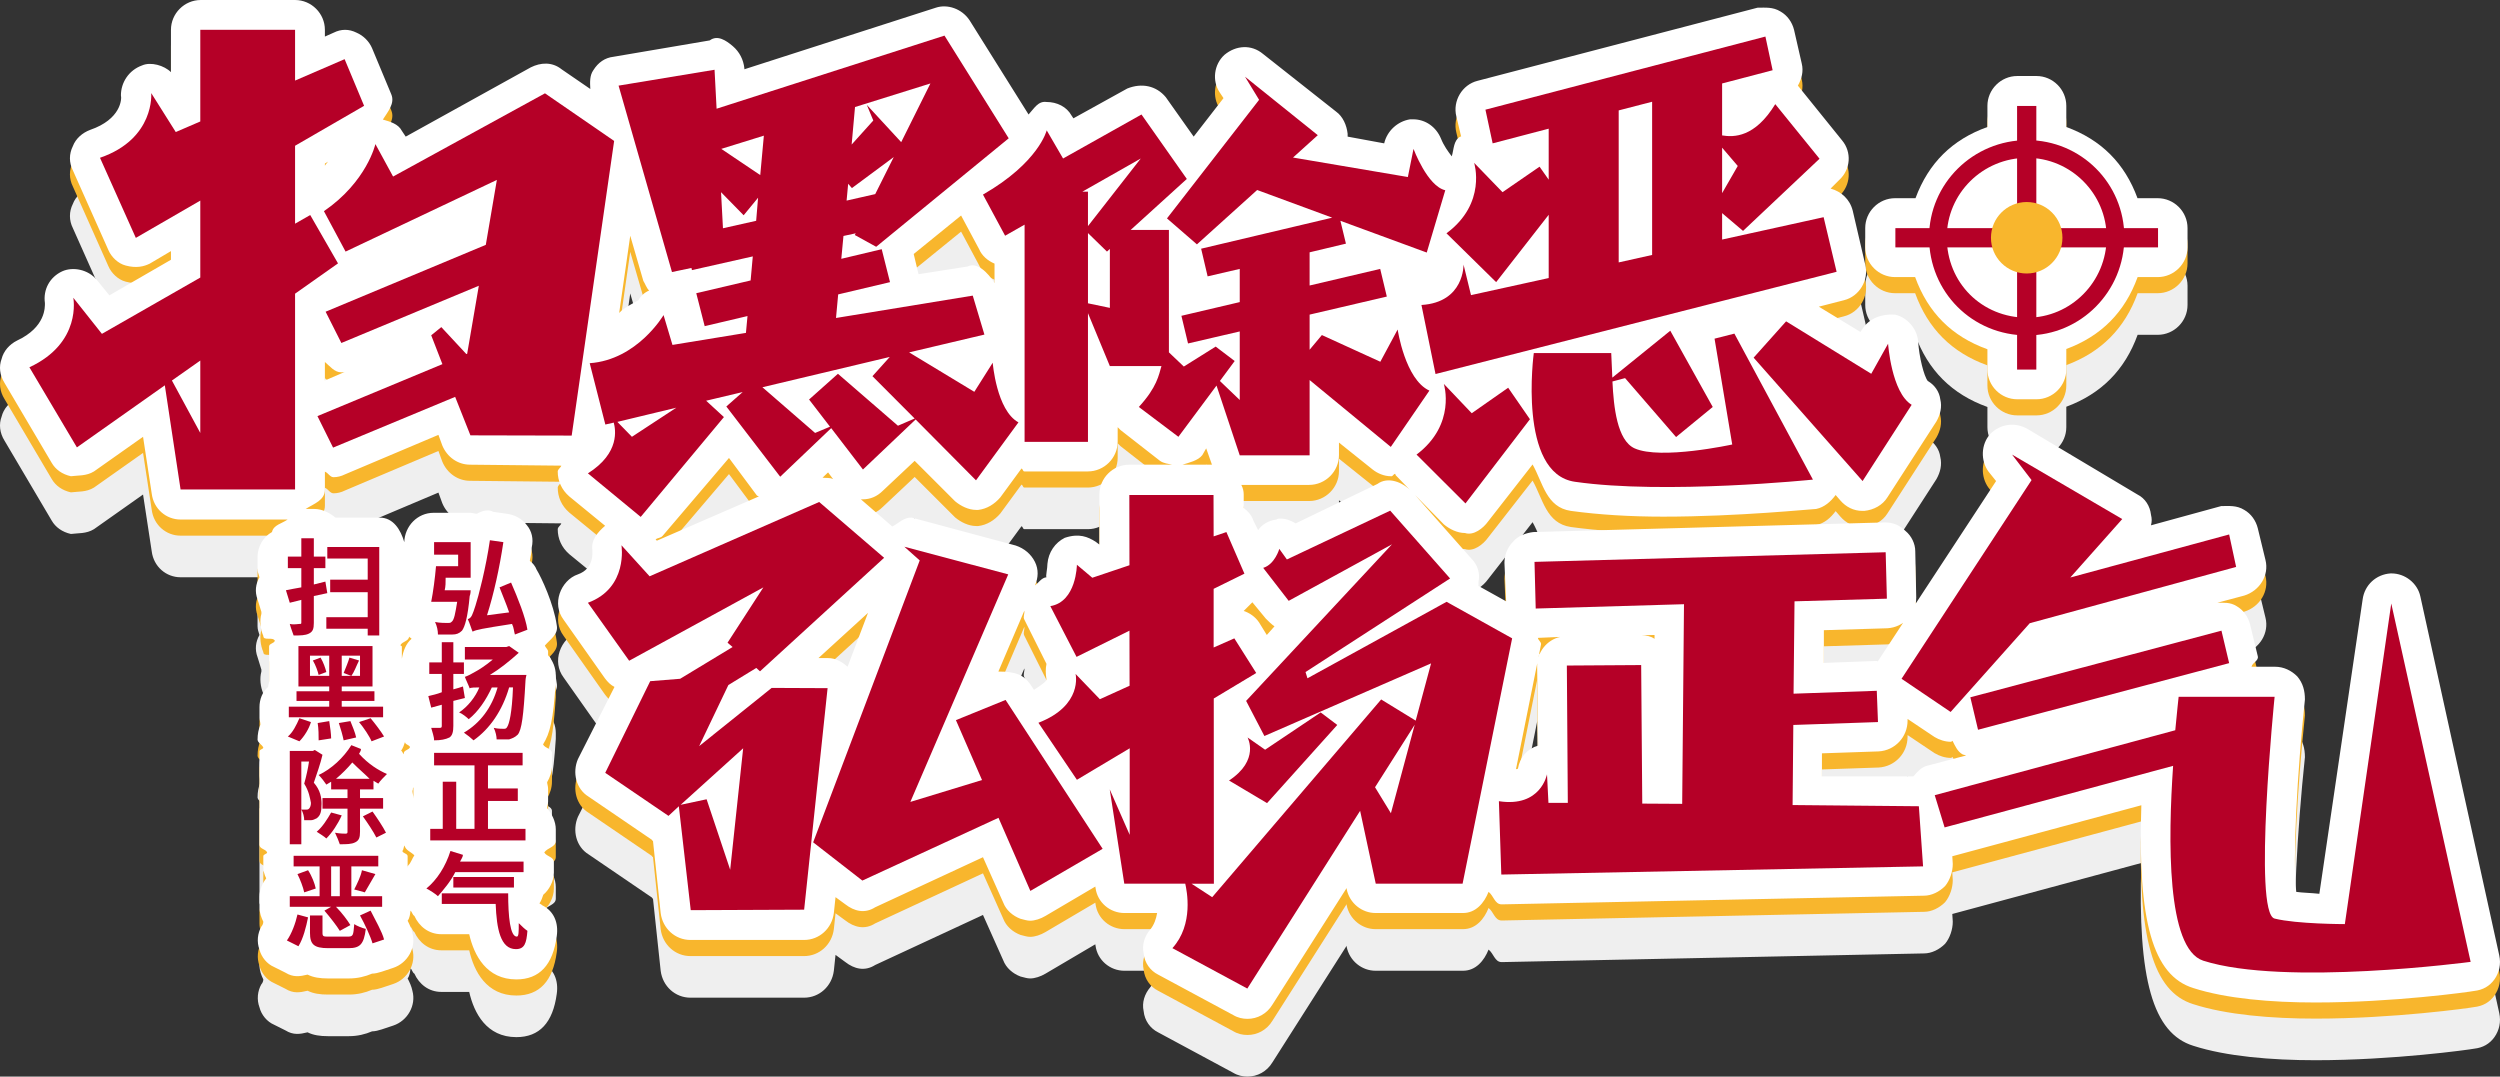 <?xml version="1.0" encoding="iso-8859-1"?>
<!-- Generator: Adobe Illustrator 27.0.0, SVG Export Plug-In . SVG Version: 6.00 Build 0)  -->
<svg version="1.1" id="&#x56FE;&#x5C42;_1" xmlns="http://www.w3.org/2000/svg" xmlns:xlink="http://www.w3.org/1999/xlink" x="0px"
	 y="0px" viewBox="0 0 980.265 422.142" style="enable-background:new 0 0 980.265 422.142;" xml:space="preserve">
<rect x="0" y="0" width="980.265" height="422.142" fill="#333333" stroke="none"/>
<g>
	<g>
		<path style="fill:#EFEFEF;" d="M949.042,256.53c-1.132-5.281-6.036-9.054-11.318-9.054h-0.377
			c-5.659,0.377-10.186,4.527-10.94,10.186L909.43,373.1c-3.395-0.377-6.413-0.377-9.054-0.755
			c-1.509-12.826,0.377-46.779,3.395-75.45c0-3.395-0.755-6.413-3.018-9.054c-2.263-2.263-5.281-3.772-8.677-3.772h-9.243
			c0.377-1.698,2.924-2.358,2.452-4.15l-3.018-12.449c-0.754-3.018-2.641-5.659-5.281-7.168c-2.546-1.603-5.093-1.32-7.592-1.32
			l10.61-2.829c6.036-1.886,9.809-7.922,8.299-13.958l-3.018-12.449c-0.754-3.018-2.641-5.659-5.281-7.168
			c-3.018-1.886-6.036-1.509-9.054-1.509l-27.539,7.545c0.377-1.509,0.377-2.641,0-4.15c-0.377-3.395-2.263-6.413-5.281-7.922
			l-43.006-25.653c-5.281-3.018-10.94-1.886-14.713,1.886c-3.773,4.15-3.773,10.563-0.755,14.713l3.018,3.772l-46.402,70.734
			c-0.141,0-0.236-0.189-0.377-0.189h-0.377l-20.371,0.754v-12.826l24.898-0.754c6.413-0.377,11.318-5.659,11.318-12.072
			l-0.377-18.108c0-3.018-1.509-6.036-3.773-7.922c-2.263-2.264-4.904-3.395-7.922-3.395h-0.377l-137.696,3.772
			c-3.018,0.377-6.036,1.509-7.922,3.772c-2.263,2.264-3.395,5.281-3.395,8.299l0.66,15.09l-10.846-6.036c0-0.377,0-1.132,0-1.509
			c0.755-3.395-0.377-6.79-2.641-9.054l-22.211-25.087l11.27,11.506c2.263,1.886,5.281,3.395,8.299,3.395
			c3.395,1.132,7.168-1.886,9.054-4.527l17.448-22.352c4.055,7.168,5.329,16.788,14.996,18.202
			c10.94,1.509,23.389,2.263,36.216,2.263c29.425,0,58.474-3.018,59.983-3.018c3.207-0.66,5.659-2.829,7.639-5.47l1.792,2.075
			c2.263,2.641,5.281,4.15,8.677,4.15c0.377,0,0.755,0,0.755,0c3.772-0.377,7.168-2.264,9.054-5.281l19.24-29.803
			c1.509-2.641,2.263-5.659,1.509-8.677c-0.377-3.018-2.263-5.659-4.904-7.168c-1.509-1.886-3.395-9.431-3.772-15.467
			c-0.377-4.904-4.15-9.431-9.054-10.563c-5.281-0.377-10.186,1.509-12.826,5.659l-0.755,1.132l-16.316-9.903l9.903-2.546
			c6.036-1.509,9.808-7.922,8.299-13.958l-4.904-21.126c-1.132-4.527-4.527-7.545-8.677-8.677l3.395-3.395
			c4.527-4.15,4.904-10.94,1.132-15.467L704.961,56.21c1.509-2.641,2.263-5.659,1.509-8.677l-3.018-13.204
			c-0.754-3.018-2.641-5.659-5.281-7.168c-3.018-1.886-6.036-1.509-9.054-1.509l-109.78,28.671
			c-6.036,1.509-9.808,7.922-8.299,13.958l1.886,7.922c0,0,0,0-0.377,0c-2.641,1.509-2.452,4.904-3.301,7.734
			c-1.462-1.886-3.112-4.15-4.244-6.979c-1.886-4.527-6.036-7.545-10.94-7.545c-0.377,0-0.755,0-1.132,0
			c-4.904,0.754-9.054,4.527-10.186,9.431l-14.335-2.641c0-0.377,0-0.755,0-1.132c-0.377-3.395-1.886-6.79-4.527-8.677
			L495.21,43.761c-4.527-3.772-10.563-3.395-15.09,0.377c-4.15,3.772-4.904,10.186-1.886,14.713l1.509,2.263l-11.695,15.09
			l-10.94-15.467c-3.772-4.527-9.431-5.659-15.09-3.395l-21.126,11.695l-0.754-1.132c-1.886-3.395-5.659-5.281-9.808-5.281
			c-3.301-0.472-4.904,2.641-7.026,4.904l-23.154-36.97c-3.018-4.527-8.677-6.413-13.204-4.904l-75.073,24.144V49.42
			c-0.377-3.395-1.886-6.413-4.527-8.677s-6.036-4.527-9.054-2.263l-37.725,6.413c-3.395,0.377-6.036,2.263-7.922,5.281
			c-1.462,2.075-1.32,4.716-1.179,7.356l-11.27-7.734c-3.772-3.018-8.299-2.641-12.072-0.754l-49.042,27.162l-1.509-2.263
			c-1.415-2.735-4.527-3.584-7.451-4.433c1.981-3.112,4.81-6.319,3.301-9.903l-7.545-18.108c-1.132-2.641-3.395-4.904-6.036-6.036
			c-3.018-1.509-6.036-1.509-9.054,0l-3.395,1.509V34.33c0-6.413-5.281-11.695-11.695-11.695h-36.97
			c-6.413,0-11.695,5.281-11.695,11.695v16.599c-2.641-2.641-7.922-4.15-11.317-2.641c-5.281,1.886-8.299,6.79-8.299,11.695
			c0.377,1.509,0,9.431-12.072,13.581c-3.018,1.132-5.659,3.395-6.79,6.413c-1.509,3.018-1.509,6.413,0,9.431l13.958,31.312
			c1.132,2.641,3.772,5.281,6.79,6.036c4.15,1.132,7.168,0.377,9.431-0.755l8.299-4.904v3.395L42.888,138.45l-4.904-6.036
			c-3.395-4.15-9.431-5.281-13.581-3.395c-4.904,2.263-7.545,7.168-6.79,12.449c0,1.509,0.377,9.431-10.94,14.713
			c-3.018,1.509-5.281,4.15-6.036,7.168c-1.132,3.018-0.754,6.413,1.132,9.431l18.485,31.312c1.509,2.641,4.15,4.527,7.545,5.281
			c2.641-0.377,6.036,0,9.054-1.886l19.24-13.581l3.395,22.258c0.755,6.036,5.659,10.186,11.317,10.186h41.969
			c-2.263,1.603-5.517,2.075-6.13,4.904c-3.395,1.886-5.659,5.659-5.659,9.808v4.527c0,1.132,0.377,2.263,0.754,3.395
			c-1.509,2.641-1.886,5.659-0.754,8.677l1.509,4.904c0,0.377,0,0.377,0,0.754c-0.755,2.641-0.377,6.036,0.755,8.677
			c0,2.075,3.678,0.189,4.527,1.886c-0.377,1.132-2.263,1.037-2.263,2.263v13.581c0,0.754-0.377,1.509-0.377,2.263
			c-2.263,1.886-3.395,4.904-3.395,7.922v4.15c0,0.754,0.377,1.886,0.377,2.641c-0.754,1.886-1.132,3.772-1.132,6.036
			c0.236,1.32,1.698,1.792,2.263,3.018c-0.141,0.754-1.509,0.66-1.509,1.509v36.593c0,1.698,2.358,1.603,3.018,3.018
			c-0.189,0.755-1.509,0.66-1.509,1.509v4.15c0,1.509,0.377,3.018,1.132,4.527c-1.509,1.886-2.641,4.527-2.641,7.168v4.15
			c0,2.263,0.755,4.15,1.509,5.659c0,0.755-0.377,1.509-0.755,1.886c-1.509,2.641-1.886,6.036-0.755,9.054
			c0.755,3.018,3.018,5.659,5.659,6.79l4.527,2.263c3.018,1.886,5.659,1.509,8.677,0.754c2.263,1.132,4.904,1.509,7.922,1.509h8.299
			c3.395,0,6.413-0.754,9.054-1.886c1.132,0,2.641-0.377,3.772-0.755l4.527-1.509c5.659-1.886,9.054-7.922,7.545-13.581
			c-0.377-1.886-1.132-3.395-1.886-4.904c0.849-1.132,0.943-2.546,1.132-3.961c0.66,0.566,0.707,1.603,1.509,2.075
			c1.886,4.15,5.659,7.168,10.563,7.168h10.94c1.886,8.299,6.79,17.731,18.485,17.731c9.054,0,14.335-5.659,15.844-16.976
			c0.755-5.281-1.132-9.809-5.659-12.072c0,0-0.377-0.377-1.132-0.754c0.755-1.132,1.132-2.263,1.509-3.395
			c2.264-1.886,4.15-5.281,4.15-8.677v-4.15c0-2.075-2.829-2.075-3.772-3.772c1.32-1.886,4.527-2.075,4.527-4.527v-4.527
			c0-3.018-1.509-6.036-3.395-8.299c0-0.755,0.377-1.509,0.377-2.641v-4.904c0-1.132-0.377-1.886-0.377-2.641
			c1.132-1.886,1.886-4.15,1.886-6.413v-4.904c0-1.886-2.641-1.886-3.49-3.49c2.735-4.433,4.008-9.243,4.999-24.804v-2.263
			c0-3.018-1.132-5.659-3.018-7.922c0-0.377,0-0.755,0-1.509c-0.094-0.849-0.99-1.415-1.273-2.263
			c2.122-2.452,5.376-4.433,4.668-7.922c-1.132-8.299-6.036-18.862-7.922-21.88c-0.377-1.132-1.509-2.641-2.641-3.395
			c0.377-1.886,0.755-3.773,0.755-5.281c0.755-3.395,0-6.413-1.886-8.677c-1.886-2.641-4.904-4.15-7.922-4.527l-5.281-0.755
			c-1.886-1.132-4.527-0.377-6.413,0.755c-0.755,0-1.886-0.377-2.641-0.377h-14.335c-6.319,0-11.317,5.187-11.506,11.506
			c-1.415-4.904-4.338-9.62-9.62-9.62h-17.353c-2.264-1.886-5.281-3.395-8.299-3.395h-3.395c3.301-2.075,7.545-3.395,7.545-7.545
			v-7.073c1.32,0.472,1.981,2.169,3.395,2.169c1.509,0,3.018-0.377,4.527-1.132l36.593-15.467l1.509,4.15
			c1.886,4.527,6.036,7.545,10.94,7.545l35.744,0.377c-0.283,0.849-1.32,1.32-1.415,2.264c0,3.772,1.509,7.168,4.527,9.808
			l14.053,11.506c-2.924,2.546-5.564,5.47-4.999,9.62c0,0.755,0.755,7.168-5.659,9.431c-3.395,1.132-6.036,4.15-7.168,7.545
			c-1.132,3.395-0.755,7.168,1.509,10.186l16.222,23.012c1.132,1.509,2.263,2.641,3.772,3.395l-14.335,28.294
			c-2.263,5.281-0.755,11.695,4.15,14.713l24.898,16.976c0,0.377,0.377,0.377,0.377,0.377l3.018,28.294
			c0.755,6.036,5.659,10.563,11.695,10.563h44.515c6.036,0,10.94-4.527,11.695-10.563l0.66-6.225l3.867,2.829
			c3.395,2.641,7.545,3.773,11.695,1.132l42.252-19.617l7.922,17.731c1.132,3.018,3.772,5.281,6.79,6.413
			c1.509,0.377,2.641,0.755,3.772,0.755c1.886,0,4.15-0.755,6.036-1.886l19.523-11.506l0.094,0.566
			c0.754,5.659,5.659,9.809,11.317,9.809h12.826c-0.377,2.263-1.132,4.527-2.641,6.413c-2.263,2.641-3.395,6.036-2.641,9.431
			c0.377,3.772,2.641,6.79,5.659,8.299l29.425,15.844c1.886,1.132,3.772,1.509,5.659,1.509c3.772,0,7.545-1.886,9.808-5.659
			l29.048-45.647v0.377c1.132,5.659,6.036,9.431,11.318,9.431h34.33c4.999,0,8.299-3.961,9.997-8.299
			c1.981,1.509,2.452,4.904,5.093,4.904c0,0,0,0,0.377,0l165.235-3.395c3.018,0,6.036-1.509,8.299-3.772
			c1.886-2.263,3.018-5.659,3.018-8.677l-0.189-3.018l74.13-19.994c-1.509,45.647,4.527,66.773,20.371,71.677
			c12.826,4.15,30.557,5.659,47.911,5.659c30.557,0,60.36-4.15,62.246-4.527c3.395-0.377,6.036-1.886,7.922-4.527
			c1.886-2.641,2.641-6.036,1.886-9.431L949.042,256.53z M758.531,311.608c1.886,1.132,4.15,1.886,6.413,1.886
			c0.236,0,0.472-0.283,0.66-0.377c1.037,2.075,1.933,4.15,3.867,5.281c0.472,0.283,0.943,0.189,1.415,0.472l-15.373,4.055
			c-2.216,0.566-3.772,2.452-5.281,4.15h-35.839v-9.054l22.258-0.754c6.413-0.377,11.317-5.659,11.317-12.072v-0.66L758.531,311.608
			z M648.751,273.129c-1.415-1.037-3.112-1.32-4.904-1.415l4.904-0.094V273.129z M611.781,272.374
			c-5.281,1.132-9.054,6.036-9.054,11.318l0.377,31.312c-4.15,1.132-7.168,4.527-7.922,9.054c0,0-0.66,0.189-0.755,0.189
			l9.809-48.854c0.236-1.037-1.132-1.698-1.226-2.641L611.781,272.374z M401.653,207.487h24.898c6.413,0,11.695-5.281,11.695-11.695
			v-5.659c0.377,0.377,0.754,0.755,1.132,1.132l15.467,12.072c1.509,1.037,3.159,1.132,4.81,1.509h-16.882
			c-6.413,0-11.695,5.281-11.695,11.695v19.617l-1.509-1.132c-3.018-1.886-6.413-3.395-12.072-1.509
			c-3.772,1.886-6.413,5.659-6.79,10.186c0,1.886-0.754,4.904-0.377,5.281c-1.981,0.189-2.971,2.075-4.527,3.207
			c1.368-3.018,1.462-6.319,0-9.243c-1.509-3.018-4.15-5.281-7.545-6.413l-40.743-10.94c-3.065-0.189-5.093,2.169-7.639,3.49
			l-12.308-10.657c0.047,0,0.33,0,0.707,0c3.018,0,5.659-1.132,7.922-3.395l12.449-11.695l15.844,15.844
			c2.263,1.886,5.281,3.395,8.299,3.395c0.377,0,0.754,0,0.754,0c3.395-0.377,6.413-2.263,8.677-4.904l8.299-11.317
			C401.087,206.45,401.04,207.487,401.653,207.487z M324.694,207.864l1.981,2.641c-1.32-0.66-2.735-0.377-4.15-0.566
			L324.694,207.864z M383.922,120.343c1.132,2.641,3.395,4.527,6.036,5.659v7.639c-2.594-4.15-6.838-8.394-10.563-6.508
			l-19.24,3.018l-1.886-7.922l18.58-15.09L383.922,120.343z M285.837,202.206l10.94,14.713c0.189,0.189,0.566,0.189,0.754,0.377
			l-39.988,17.353l-0.472-0.566c0.849-0.566,1.981-0.472,2.735-1.32L285.837,202.206z M324.694,280.674h-3.773l19.428-17.731
			l-8.017,21.126C330.211,282.183,327.712,280.674,324.694,280.674z M401.653,262.094c0.189,1.226-0.613,2.358,0,3.49l8.677,17.353
			c-0.377,1.886-0.377,3.772,0,6.036c0,1.037-2.641,2.641-4.904,4.15l-1.509-2.263c-2.641-3.772-6.036-4.904-12.449-4.904
			L401.653,262.094z M496.342,265.206c1.132,1.132,2.264,2.263,3.395,3.018l-3.018,3.395l-3.018-4.904
			c-1.509-2.264-3.772-3.772-6.036-4.527l3.395-3.395L496.342,265.206z M463.616,204.846c2.452-0.755,6.225-1.603,7.828-3.773
			l1.509-2.641l2.264,6.413H463.616z M252.262,132.792c0.755,1.132,1.132,2.641,2.263,3.772c-1.886,0.755-3.395,2.263-4.15,3.772
			c-0.141,0.189-5.564,2.735-7.592,4.999l4.338-30.274L252.262,132.792z M127.392,87.616v-0.849l1.226-0.754
			C128.241,86.579,127.77,86.956,127.392,87.616z M127.392,164.575c2.028,1.698,3.772,4.055,6.413,4.055
			c0.755,0,1.132,0,1.886-0.377l-8.299,3.584V164.575z M540.103,212.391l-32.066,15.467c-1.886-1.132-3.772-1.886-6.036-1.886
			c-0.377,0-1.132,0-1.509,0.377c-3.018,0.377-5.659,1.886-7.168,4.15l-1.886-3.772c-0.754-2.264-2.263-3.772-3.772-4.904v-5.281
			c0-5.281-4.81-8.299-9.714-9.714c2.169,2.924,4.527,5.942,8.205,5.942h27.162c6.413,0,11.695-5.281,11.695-11.695v-4.904
			l13.204,10.563c1.886,1.509,4.527,2.641,7.168,2.641c0.802,0.189,0.943-0.943,1.698-0.943c0.094,0.189,0.047,0.377,0.189,0.566
			l6.225,6.413C550.1,211.637,544.206,209.373,540.103,212.391z M162.099,331.602v4.15c0-1.132-0.377-2.263-0.377-3.018
			c0.283-0.377,0.094-0.943,0.283-1.415C162.052,331.414,162.005,331.508,162.099,331.602z M158.798,313.589
			c0.047,1.037,1.603,1.037,1.981,1.981c-0.424,1.226-2.452,1.132-2.452,2.452v0.377c-0.472-0.472-0.519-1.132-1.037-1.415
			C158.044,315.852,158.421,314.815,158.798,313.589z M160.213,361.782c-0.377,0.283-0.141,0.943-0.472,1.226
			c0-0.189,0.094-0.283,0.094-0.472v-4.15c0-1.132-1.792-1.037-2.075-2.075c0.566-0.566,0.424-1.509,0.849-2.169
			c0.472,1.981,2.499,2.452,3.867,3.867C161.675,359.141,160.967,361.216,160.213,361.782z M157.572,280.956v-4.81
			c0-0.283-0.566-0.283-0.566-0.566c0.849-1.509,3.348-1.509,3.395-3.395c0.047,0.472,0.849,0.472,0.943,0.943
			C159.176,275.015,158.044,277.938,157.572,280.956z"/>
		<path style="fill:#EFEFEF;" d="M750.938,131.283c5.046,13.958,14.43,23.295,28.341,28.294v7.922
			c0,6.413,5.281,11.695,11.695,11.695h7.545c6.413,0,11.695-5.281,11.695-11.695v-8.017c13.722-5.093,22.965-14.43,27.964-28.199
			h7.875c6.413,0,11.695-5.281,11.695-11.695v-7.545c0-6.413-5.281-11.695-11.695-11.695h-7.922
			c-4.999-13.675-14.241-22.918-27.916-27.916v-8.299c0-6.413-5.281-11.695-11.695-11.695h-7.545
			c-6.413,0-11.695,5.281-11.695,11.695v8.299c-13.77,4.904-23.107,14.147-28.199,27.916h-8.017
			c-6.413,0-11.695,5.281-11.695,11.695v7.545c0,6.413,5.281,11.695,11.695,11.695H750.938z"/>
	</g>
	<g>
		<path style="fill:#F8B62D;" d="M949.042,240.214c-1.132-5.281-6.036-9.054-11.318-9.054h-0.377
			c-5.659,0.377-10.186,4.527-10.94,10.186L909.43,356.784c-3.395-0.377-6.413-0.377-9.054-0.755
			c-1.509-12.826,0.377-46.779,3.395-75.45c0-3.395-0.755-6.413-3.018-9.054c-2.263-2.263-5.281-3.772-8.677-3.772h-9.243
			c0.377-1.698,2.924-2.358,2.452-4.15l-3.018-12.449c-0.754-3.018-2.641-5.659-5.281-7.168c-2.546-1.603-5.093-1.32-7.592-1.32
			l10.61-2.829c6.036-1.886,9.809-7.922,8.299-13.958l-3.018-12.449c-0.754-3.018-2.641-5.659-5.281-7.168
			c-3.018-1.886-6.036-1.509-9.054-1.509l-27.539,7.545c0.377-1.509,0.377-2.641,0-4.15c-0.377-3.395-2.263-6.413-5.281-7.922
			l-43.006-25.653c-5.281-3.018-10.94-1.886-14.713,1.886c-3.773,4.15-3.773,10.563-0.755,14.713l3.018,3.772l-46.402,70.734
			c-0.141,0-0.236-0.189-0.377-0.189h-0.377l-20.371,0.755v-12.826l24.898-0.755c6.413-0.377,11.318-5.659,11.318-12.072
			l-0.377-18.108c0-3.018-1.509-6.036-3.773-7.922c-2.263-2.264-4.904-3.395-7.922-3.395h-0.377l-137.696,3.772
			c-3.018,0.377-6.036,1.509-7.922,3.772c-2.263,2.264-3.395,5.281-3.395,8.299l0.66,15.09l-10.846-6.036c0-0.377,0-1.132,0-1.509
			c0.755-3.395-0.377-6.79-2.641-9.054l-22.211-25.087l11.27,11.506c2.263,1.886,5.281,3.395,8.299,3.395
			c3.395,1.132,7.168-1.886,9.054-4.527l17.448-22.352c4.055,7.168,5.329,16.788,14.996,18.202
			c10.94,1.509,23.389,2.263,36.216,2.263c29.425,0,58.474-3.018,59.983-3.018c3.207-0.66,5.659-2.829,7.639-5.47l1.792,2.075
			c2.263,2.641,5.281,4.15,8.677,4.15c0.377,0,0.755,0,0.755,0c3.772-0.377,7.168-2.264,9.054-5.281l19.24-29.803
			c1.509-2.641,2.263-5.659,1.509-8.677c-0.377-3.018-2.263-5.659-4.904-7.168c-1.509-1.886-3.395-9.431-3.772-15.467
			c-0.377-4.904-4.15-9.431-9.054-10.563c-5.281-0.377-10.186,1.509-12.826,5.659l-0.755,1.132l-16.316-9.903l9.903-2.546
			c6.036-1.509,9.808-7.922,8.299-13.958l-4.904-21.126c-1.132-4.527-4.527-7.545-8.677-8.677l3.395-3.395
			c4.527-4.15,4.904-10.94,1.132-15.467l-17.353-21.503c1.509-2.641,2.263-5.659,1.509-8.677l-3.018-13.204
			c-0.754-3.018-2.641-5.659-5.281-7.168c-3.018-1.886-6.036-1.509-9.054-1.509l-109.78,28.671
			c-6.036,1.509-9.808,7.922-8.299,13.958l1.886,7.922c0,0,0,0-0.377,0c-2.641,1.509-2.452,4.904-3.301,7.734
			c-1.462-1.886-3.112-4.15-4.244-6.979c-1.886-4.527-6.036-7.545-10.94-7.545c-0.377,0-0.755,0-1.132,0
			c-4.904,0.754-9.054,4.527-10.186,9.431l-14.335-2.641c0-0.377,0-0.754,0-1.132c-0.377-3.395-1.886-6.79-4.527-8.677
			L495.21,27.445c-4.527-3.772-10.563-3.395-15.09,0.377c-4.15,3.772-4.904,10.186-1.886,14.713l1.509,2.263l-11.695,15.09
			l-10.94-15.467c-3.772-4.527-9.431-5.659-15.09-3.395l-21.126,11.695l-0.754-1.132c-1.886-3.395-5.659-5.281-9.808-5.281
			c-3.301-0.472-4.904,2.641-7.026,4.904l-23.154-36.97c-3.018-4.527-8.677-6.413-13.204-4.904l-75.073,24.144v-0.377
			c-0.377-3.395-1.886-6.413-4.527-8.677s-6.036-4.527-9.054-2.263l-37.725,6.413c-3.395,0.377-6.036,2.263-7.922,5.281
			c-1.462,2.075-1.32,4.716-1.179,7.356l-11.27-7.734c-3.772-3.018-8.299-2.641-12.072-0.754l-49.042,27.162l-1.509-2.263
			c-1.415-2.735-4.527-3.584-7.451-4.433c1.981-3.112,4.81-6.319,3.301-9.903l-7.545-18.108c-1.132-2.641-3.395-4.904-6.036-6.036
			c-3.018-1.509-6.036-1.509-9.054,0l-3.395,1.509v-2.641c0-6.413-5.281-11.695-11.695-11.695h-36.97
			c-6.413,0-11.695,5.281-11.695,11.695v16.599c-2.641-2.641-7.922-4.15-11.317-2.641c-5.281,1.886-8.299,6.79-8.299,11.695
			c0.377,1.509,0,9.431-12.072,13.581c-3.018,1.132-5.659,3.395-6.79,6.413c-1.509,3.018-1.509,6.413,0,9.431l13.958,31.312
			c1.132,2.641,3.772,5.281,6.79,6.036c4.15,1.132,7.168,0.377,9.431-0.754l8.299-4.904v3.395l-24.144,13.958l-4.904-6.036
			c-3.395-4.15-9.431-5.281-13.581-3.395c-4.904,2.263-7.545,7.168-6.79,12.449c0,1.509,0.377,9.431-10.94,14.713
			c-3.018,1.509-5.281,4.15-6.036,7.168c-1.132,3.018-0.754,6.413,1.132,9.431l18.485,31.312c1.509,2.641,4.15,4.527,7.545,5.281
			c2.641-0.377,6.036,0,9.054-1.886l19.24-13.581l3.395,22.258c0.755,6.036,5.659,10.186,11.317,10.186h41.969
			c-2.263,1.603-5.517,2.075-6.13,4.904c-3.395,1.886-5.659,5.659-5.659,9.808v4.527c0,1.132,0.377,2.264,0.754,3.395
			c-1.509,2.641-1.886,5.659-0.754,8.677l1.509,4.904c0,0.377,0,0.377,0,0.755c-0.755,2.641-0.377,6.036,0.755,8.677
			c0,2.075,3.678,0.189,4.527,1.886c-0.377,1.132-2.263,1.037-2.263,2.263v13.581c0,0.754-0.377,1.509-0.377,2.263
			c-2.263,1.886-3.395,4.904-3.395,7.922v4.15c0,0.754,0.377,1.886,0.377,2.641c-0.754,1.886-1.132,3.772-1.132,6.036
			c0.236,1.32,1.698,1.792,2.263,3.018c-0.141,0.754-1.509,0.66-1.509,1.509v36.593c0,1.698,2.358,1.603,3.018,3.018
			c-0.189,0.755-1.509,0.66-1.509,1.509v4.15c0,1.509,0.377,3.018,1.132,4.527c-1.509,1.886-2.641,4.527-2.641,7.168v4.15
			c0,2.263,0.755,4.15,1.509,5.659c0,0.755-0.377,1.509-0.755,1.886c-1.509,2.641-1.886,6.036-0.755,9.054
			c0.755,3.018,3.018,5.659,5.659,6.79l4.527,2.263c3.018,1.886,5.659,1.509,8.677,0.754c2.263,1.132,4.904,1.509,7.922,1.509h8.299
			c3.395,0,6.413-0.754,9.054-1.886c1.132,0,2.641-0.377,3.772-0.755l4.527-1.509c5.659-1.886,9.054-7.922,7.545-13.581
			c-0.377-1.886-1.132-3.395-1.886-4.904c0.849-1.132,0.943-2.546,1.132-3.961c0.66,0.566,0.707,1.603,1.509,2.075
			c1.886,4.15,5.659,7.168,10.563,7.168h10.94c1.886,8.299,6.79,17.731,18.485,17.731c9.054,0,14.335-5.659,15.844-16.976
			c0.755-5.281-1.132-9.808-5.659-12.072c0,0-0.377-0.377-1.132-0.754c0.755-1.132,1.132-2.263,1.509-3.395
			c2.264-1.886,4.15-5.281,4.15-8.677v-4.15c0-2.075-2.829-2.075-3.772-3.772c1.32-1.886,4.527-2.075,4.527-4.527v-4.527
			c0-3.018-1.509-6.036-3.395-8.299c0-0.755,0.377-1.509,0.377-2.641v-4.904c0-1.132-0.377-1.886-0.377-2.641
			c1.132-1.886,1.886-4.15,1.886-6.413v-4.904c0-1.886-2.641-1.886-3.49-3.49c2.735-4.433,4.008-9.243,4.999-24.804v-2.263
			c0-3.018-1.132-5.659-3.018-7.922c0-0.377,0-0.755,0-1.509c-0.094-0.849-0.99-1.415-1.273-2.263
			c2.122-2.452,5.376-4.433,4.668-7.922c-1.132-8.299-6.036-18.862-7.922-21.88c-0.377-1.132-1.509-2.641-2.641-3.395
			c0.377-1.886,0.755-3.773,0.755-5.281c0.755-3.395,0-6.413-1.886-8.677c-1.886-2.641-4.904-4.15-7.922-4.527l-5.281-0.755
			c-1.886-1.132-4.527-0.377-6.413,0.755c-0.755,0-1.886-0.377-2.641-0.377h-14.335c-6.319,0-11.317,5.187-11.506,11.506
			c-1.415-4.904-4.338-9.62-9.62-9.62h-17.353c-2.264-1.886-5.281-3.395-8.299-3.395h-3.395c3.301-2.075,7.545-3.395,7.545-7.545
			v-7.073c1.32,0.472,1.981,2.169,3.395,2.169c1.509,0,3.018-0.377,4.527-1.132l36.593-15.467l1.509,4.15
			c1.886,4.527,6.036,7.545,10.94,7.545l35.744,0.377c-0.283,0.849-1.32,1.32-1.415,2.264c0,3.772,1.509,7.168,4.527,9.808
			l14.053,11.506c-2.924,2.546-5.564,5.47-4.999,9.62c0,0.755,0.755,7.168-5.659,9.431c-3.395,1.132-6.036,4.15-7.168,7.545
			c-1.132,3.395-0.755,7.168,1.509,10.186l16.222,23.012c1.132,1.509,2.263,2.641,3.772,3.395l-14.335,28.294
			c-2.263,5.281-0.755,11.695,4.15,14.713l24.898,16.976c0,0.377,0.377,0.377,0.377,0.377l3.018,28.294
			c0.755,6.036,5.659,10.563,11.695,10.563h44.515c6.036,0,10.94-4.527,11.695-10.563l0.66-6.225l3.867,2.829
			c3.395,2.641,7.545,3.772,11.695,1.132l42.252-19.617l7.922,17.731c1.132,3.018,3.772,5.281,6.79,6.413
			c1.509,0.377,2.641,0.755,3.772,0.755c1.886,0,4.15-0.755,6.036-1.886l19.523-11.506l0.094,0.566
			c0.754,5.659,5.659,9.809,11.317,9.809h12.826c-0.377,2.263-1.132,4.527-2.641,6.413c-2.263,2.641-3.395,6.036-2.641,9.431
			c0.377,3.772,2.641,6.79,5.659,8.299l29.425,15.844c1.886,1.132,3.772,1.509,5.659,1.509c3.772,0,7.545-1.886,9.808-5.659
			l29.048-45.647v0.377c1.132,5.659,6.036,9.431,11.318,9.431h34.33c4.999,0,8.299-3.961,9.997-8.299
			c1.981,1.509,2.452,4.904,5.093,4.904c0,0,0,0,0.377,0l165.235-3.395c3.018,0,6.036-1.509,8.299-3.772
			c1.886-2.263,3.018-5.659,3.018-8.677l-0.189-3.018l74.13-19.994c-1.509,45.647,4.527,66.773,20.371,71.677
			c12.826,4.15,30.557,5.659,47.911,5.659c30.557,0,60.36-4.15,62.246-4.527c3.395-0.377,6.036-1.886,7.922-4.527
			c1.886-2.641,2.641-6.036,1.886-9.431L949.042,240.214z M758.531,295.292c1.886,1.132,4.15,1.886,6.413,1.886
			c0.236,0,0.472-0.283,0.66-0.377c1.037,2.075,1.933,4.15,3.867,5.281c0.472,0.283,0.943,0.189,1.415,0.472l-15.373,4.055
			c-2.216,0.566-3.772,2.452-5.281,4.15h-35.839v-9.054l22.258-0.754c6.413-0.377,11.317-5.659,11.317-12.072v-0.66L758.531,295.292
			z M648.751,256.812c-1.415-1.037-3.112-1.32-4.904-1.415l4.904-0.094V256.812z M611.781,256.058
			c-5.281,1.132-9.054,6.036-9.054,11.318l0.377,31.312c-4.15,1.132-7.168,4.527-7.922,9.054c0,0-0.66,0.189-0.755,0.189
			l9.809-48.854c0.236-1.037-1.132-1.698-1.226-2.641L611.781,256.058z M401.653,191.171h24.898c6.413,0,11.695-5.281,11.695-11.695
			v-5.659c0.377,0.377,0.754,0.755,1.132,1.132l15.467,12.072c1.509,1.037,3.159,1.132,4.81,1.509h-16.882
			c-6.413,0-11.695,5.281-11.695,11.695v19.617l-1.509-1.132c-3.018-1.886-6.413-3.395-12.072-1.509
			c-3.772,1.886-6.413,5.659-6.79,10.186c0,1.886-0.754,4.904-0.377,5.281c-1.981,0.189-2.971,2.075-4.527,3.207
			c1.368-3.018,1.462-6.319,0-9.243c-1.509-3.018-4.15-5.281-7.545-6.413l-40.743-10.94c-3.065-0.189-5.093,2.169-7.639,3.49
			l-12.308-10.657c0.047,0,0.33,0,0.707,0c3.018,0,5.659-1.132,7.922-3.395l12.449-11.695l15.844,15.844
			c2.263,1.886,5.281,3.395,8.299,3.395c0.377,0,0.754,0,0.754,0c3.395-0.377,6.413-2.263,8.677-4.904l8.299-11.317
			C401.087,190.134,401.04,191.171,401.653,191.171z M324.694,191.548l1.981,2.641c-1.32-0.66-2.735-0.377-4.15-0.566
			L324.694,191.548z M383.922,104.026c1.132,2.641,3.395,4.527,6.036,5.659v7.639c-2.594-4.15-6.838-8.394-10.563-6.508
			l-19.24,3.018l-1.886-7.922l18.58-15.09L383.922,104.026z M285.837,185.89l10.94,14.713c0.189,0.189,0.566,0.189,0.754,0.377
			l-39.988,17.353l-0.472-0.566c0.849-0.566,1.981-0.472,2.735-1.32L285.837,185.89z M324.694,264.357h-3.773l19.428-17.731
			l-8.017,21.126C330.211,265.866,327.712,264.357,324.694,264.357z M401.653,245.778c0.189,1.226-0.613,2.358,0,3.49l8.677,17.353
			c-0.377,1.886-0.377,3.772,0,6.036c0,1.037-2.641,2.641-4.904,4.15l-1.509-2.263c-2.641-3.772-6.036-4.904-12.449-4.904
			L401.653,245.778z M496.342,248.89c1.132,1.132,2.264,2.263,3.395,3.018l-3.018,3.395l-3.018-4.904
			c-1.509-2.263-3.772-3.772-6.036-4.527l3.395-3.395L496.342,248.89z M463.616,188.53c2.452-0.755,6.225-1.603,7.828-3.772
			l1.509-2.641l2.264,6.413H463.616z M252.262,116.476c0.755,1.132,1.132,2.641,2.263,3.772c-1.886,0.755-3.395,2.263-4.15,3.772
			c-0.141,0.189-5.564,2.735-7.592,4.999l4.338-30.274L252.262,116.476z M127.392,71.3v-0.849l1.226-0.755
			C128.241,70.263,127.77,70.64,127.392,71.3z M127.392,148.259c2.028,1.698,3.772,4.055,6.413,4.055c0.755,0,1.132,0,1.886-0.377
			l-8.299,3.584V148.259z M540.103,196.075l-32.066,15.467c-1.886-1.132-3.772-1.886-6.036-1.886c-0.377,0-1.132,0-1.509,0.377
			c-3.018,0.377-5.659,1.886-7.168,4.15l-1.886-3.772c-0.754-2.263-2.263-3.772-3.772-4.904v-5.281c0-5.281-4.81-8.299-9.714-9.714
			c2.169,2.924,4.527,5.942,8.205,5.942h27.162c6.413,0,11.695-5.281,11.695-11.695v-4.904l13.204,10.563
			c1.886,1.509,4.527,2.641,7.168,2.641c0.802,0.189,0.943-0.943,1.698-0.943c0.094,0.189,0.047,0.377,0.189,0.566l6.225,6.413
			C550.1,195.321,544.206,193.057,540.103,196.075z M162.099,315.286v4.15c0-1.132-0.377-2.264-0.377-3.018
			c0.283-0.377,0.094-0.943,0.283-1.415C162.052,315.098,162.005,315.192,162.099,315.286z M158.798,297.272
			c0.047,1.037,1.603,1.037,1.981,1.981c-0.424,1.226-2.452,1.132-2.452,2.452v0.377c-0.472-0.472-0.519-1.132-1.037-1.415
			C158.044,299.536,158.421,298.499,158.798,297.272z M160.213,345.466c-0.377,0.283-0.141,0.943-0.472,1.226
			c0-0.189,0.094-0.283,0.094-0.472v-4.15c0-1.132-1.792-1.037-2.075-2.075c0.566-0.566,0.424-1.509,0.849-2.169
			c0.472,1.981,2.499,2.452,3.867,3.867C161.675,342.825,160.967,344.9,160.213,345.466z M157.572,264.64v-4.81
			c0-0.283-0.566-0.283-0.566-0.566c0.849-1.509,3.348-1.509,3.395-3.395c0.047,0.472,0.849,0.472,0.943,0.943
			C159.176,258.699,158.044,261.622,157.572,264.64z"/>
		<path style="fill:#F8B62D;" d="M750.938,114.967c5.046,13.958,14.43,23.295,28.341,28.294v7.922
			c0,6.413,5.281,11.695,11.695,11.695h7.545c6.413,0,11.695-5.281,11.695-11.695v-8.017c13.722-5.093,22.965-14.43,27.964-28.199
			h7.875c6.413,0,11.695-5.281,11.695-11.695v-7.545c0-6.413-5.281-11.695-11.695-11.695h-7.922
			c-4.999-13.675-14.241-22.918-27.916-27.916v-8.299c0-6.413-5.281-11.695-11.695-11.695h-7.545
			c-6.413,0-11.695,5.281-11.695,11.695v8.299c-13.77,4.904-23.107,14.147-28.199,27.916h-8.017
			c-6.413,0-11.695,5.281-11.695,11.695v7.545c0,6.413,5.281,11.695,11.695,11.695H750.938z"/>
	</g>
	<g>
		<path style="fill:#FFFFFF;" d="M949.042,233.895c-1.132-5.281-6.036-9.054-11.318-9.054h-0.377
			c-5.659,0.377-10.186,4.527-10.94,10.186L909.43,350.465c-3.395-0.377-6.413-0.377-9.054-0.754
			c-1.509-12.826,0.377-46.779,3.395-75.45c0-3.395-0.755-6.413-3.018-9.054c-2.263-2.263-5.281-3.772-8.677-3.772h-9.243
			c0.377-1.698,2.924-2.358,2.452-4.15l-3.018-12.449c-0.754-3.018-2.641-5.659-5.281-7.168c-2.546-1.603-5.093-1.32-7.592-1.32
			l10.61-2.829c6.036-1.886,9.809-7.922,8.299-13.958l-3.018-12.449c-0.754-3.018-2.641-5.659-5.281-7.168
			c-3.018-1.886-6.036-1.509-9.054-1.509l-27.539,7.545c0.377-1.509,0.377-2.641,0-4.15c-0.377-3.395-2.263-6.413-5.281-7.922
			l-43.006-25.653c-5.281-3.018-10.94-1.886-14.713,1.886c-3.773,4.15-3.773,10.563-0.755,14.713l3.018,3.773l-46.402,70.734
			c-0.141,0-0.236-0.189-0.377-0.189h-0.377l-20.371,0.755v-12.826l24.898-0.755c6.413-0.377,11.318-5.659,11.318-12.072
			l-0.377-18.108c0-3.018-1.509-6.036-3.773-7.922c-2.263-2.263-4.904-3.395-7.922-3.395h-0.377l-137.696,3.772
			c-3.018,0.377-6.036,1.509-7.922,3.772c-2.263,2.264-3.395,5.281-3.395,8.299l0.66,15.09l-10.846-6.036c0-0.377,0-1.132,0-1.509
			c0.755-3.395-0.377-6.79-2.641-9.054l-22.211-25.087l11.27,11.506c2.263,1.886,5.281,3.395,8.299,3.395
			c3.395,1.132,7.168-1.886,9.054-4.527l17.448-22.352c4.055,7.168,5.329,16.788,14.996,18.202
			c10.94,1.509,23.389,2.263,36.216,2.263c29.425,0,58.474-3.018,59.983-3.018c3.207-0.66,5.659-2.829,7.639-5.47l1.792,2.075
			c2.263,2.641,5.281,4.15,8.677,4.15c0.377,0,0.755,0,0.755,0c3.772-0.377,7.168-2.264,9.054-5.281l19.24-29.803
			c1.509-2.641,2.263-5.659,1.509-8.677c-0.377-3.018-2.263-5.659-4.904-7.168c-1.509-1.886-3.395-9.431-3.772-15.467
			c-0.377-4.904-4.15-9.431-9.054-10.563c-5.281-0.377-10.186,1.509-12.826,5.659l-0.755,1.132l-16.316-9.903l9.903-2.546
			c6.036-1.509,9.808-7.922,8.299-13.958l-4.904-21.126c-1.132-4.527-4.527-7.545-8.677-8.677l3.395-3.395
			c4.527-4.15,4.904-10.94,1.132-15.467l-17.353-21.503c1.509-2.641,2.263-5.659,1.509-8.677l-3.018-13.204
			c-0.754-3.018-2.641-5.659-5.281-7.168c-3.018-1.886-6.036-1.509-9.054-1.509l-109.78,28.671
			c-6.036,1.509-9.808,7.922-8.299,13.958l1.886,7.922c0,0,0,0-0.377,0c-2.641,1.509-2.452,4.904-3.301,7.734
			c-1.462-1.886-3.112-4.15-4.244-6.979c-1.886-4.527-6.036-7.545-10.94-7.545c-0.377,0-0.755,0-1.132,0
			c-4.904,0.754-9.054,4.527-10.186,9.431l-14.335-2.641c0-0.377,0-0.754,0-1.132c-0.377-3.395-1.886-6.79-4.527-8.677
			L495.21,21.126c-4.527-3.772-10.563-3.395-15.09,0.377c-4.15,3.772-4.904,10.186-1.886,14.713l1.509,2.263l-11.695,15.09
			l-10.94-15.467c-3.772-4.527-9.431-5.659-15.09-3.395l-21.126,11.695l-0.754-1.132c-1.886-3.395-5.659-5.281-9.808-5.281
			c-3.301-0.472-4.904,2.641-7.026,4.904l-23.154-36.97c-3.018-4.527-8.677-6.413-13.204-4.904l-75.073,24.144v-0.377
			c-0.377-3.395-1.886-6.413-4.527-8.677s-6.036-4.527-9.054-2.263l-37.725,6.413c-3.395,0.377-6.036,2.263-7.922,5.281
			c-1.462,2.075-1.32,4.716-1.179,7.356l-11.27-7.734c-3.772-3.018-8.299-2.641-12.072-0.754l-49.042,27.162l-1.509-2.263
			c-1.415-2.735-4.527-3.584-7.451-4.433c1.981-3.112,4.81-6.319,3.301-9.903l-7.545-18.108c-1.132-2.641-3.395-4.904-6.036-6.036
			c-3.018-1.509-6.036-1.509-9.054,0l-3.395,1.509v-2.641C127.392,5.281,122.111,0,115.698,0h-36.97
			c-6.413,0-11.695,5.281-11.695,11.695v16.599c-2.641-2.641-7.922-4.15-11.317-2.641c-5.281,1.886-8.299,6.79-8.299,11.695
			c0.377,1.509,0,9.431-12.072,13.581c-3.018,1.132-5.659,3.395-6.79,6.413c-1.509,3.018-1.509,6.413,0,9.431l13.958,31.312
			c1.132,2.641,3.772,5.281,6.79,6.036c4.15,1.132,7.168,0.377,9.431-0.755l8.299-4.904v3.395l-24.144,13.958l-4.904-6.036
			c-3.395-4.15-9.431-5.281-13.581-3.395c-4.904,2.263-7.545,7.168-6.79,12.449c0,1.509,0.377,9.431-10.94,14.713
			c-3.018,1.509-5.281,4.15-6.036,7.168c-1.132,3.018-0.754,6.413,1.132,9.431l18.485,31.312c1.509,2.641,4.15,4.527,7.545,5.281
			c2.641-0.377,6.036,0,9.054-1.886l19.24-13.581l3.395,22.258c0.755,6.036,5.659,10.186,11.317,10.186h41.969
			c-2.263,1.603-5.517,2.075-6.13,4.904c-3.395,1.886-5.659,5.659-5.659,9.808v4.527c0,1.132,0.377,2.263,0.754,3.395
			c-1.509,2.641-1.886,5.659-0.754,8.677l1.509,4.904c0,0.377,0,0.377,0,0.754c-0.755,2.641-0.377,6.036,0.755,8.677
			c0,2.075,3.678,0.189,4.527,1.886c-0.377,1.132-2.263,1.037-2.263,2.264v13.581c0,0.755-0.377,1.509-0.377,2.264
			c-2.263,1.886-3.395,4.904-3.395,7.922v4.15c0,0.755,0.377,1.886,0.377,2.641c-0.754,1.886-1.132,3.772-1.132,6.036
			c0.236,1.32,1.698,1.792,2.263,3.018c-0.141,0.755-1.509,0.66-1.509,1.509v36.593c0,1.698,2.358,1.603,3.018,3.018
			c-0.189,0.754-1.509,0.66-1.509,1.509v4.15c0,1.509,0.377,3.018,1.132,4.527c-1.509,1.886-2.641,4.527-2.641,7.168v4.15
			c0,2.263,0.755,4.15,1.509,5.659c0,0.754-0.377,1.509-0.755,1.886c-1.509,2.641-1.886,6.036-0.755,9.054
			c0.755,3.018,3.018,5.659,5.659,6.79l4.527,2.263c3.018,1.886,5.659,1.509,8.677,0.755c2.263,1.132,4.904,1.509,7.922,1.509h8.299
			c3.395,0,6.413-0.755,9.054-1.886c1.132,0,2.641-0.377,3.772-0.754l4.527-1.509c5.659-1.886,9.054-7.922,7.545-13.581
			c-0.377-1.886-1.132-3.395-1.886-4.904c0.849-1.132,0.943-2.546,1.132-3.961c0.66,0.566,0.707,1.603,1.509,2.075
			c1.886,4.15,5.659,7.168,10.563,7.168h10.94c1.886,8.299,6.79,17.731,18.485,17.731c9.054,0,14.335-5.659,15.844-16.976
			c0.755-5.281-1.132-9.808-5.659-12.072c0,0-0.377-0.377-1.132-0.755c0.755-1.132,1.132-2.263,1.509-3.395
			c2.264-1.886,4.15-5.281,4.15-8.677v-4.15c0-2.075-2.829-2.075-3.772-3.772c1.32-1.886,4.527-2.075,4.527-4.527v-4.527
			c0-3.018-1.509-6.036-3.395-8.299c0-0.754,0.377-1.509,0.377-2.641v-4.904c0-1.132-0.377-1.886-0.377-2.641
			c1.132-1.886,1.886-4.15,1.886-6.413v-4.904c0-1.886-2.641-1.886-3.49-3.49c2.735-4.433,4.008-9.243,4.999-24.804v-2.263
			c0-3.018-1.132-5.659-3.018-7.922c0-0.377,0-0.754,0-1.509c-0.094-0.849-0.99-1.415-1.273-2.264
			c2.122-2.452,5.376-4.433,4.668-7.922c-1.132-8.299-6.036-18.862-7.922-21.88c-0.377-1.132-1.509-2.641-2.641-3.395
			c0.377-1.886,0.755-3.772,0.755-5.281c0.755-3.395,0-6.413-1.886-8.677c-1.886-2.641-4.904-4.15-7.922-4.527l-5.281-0.755
			c-1.886-1.132-4.527-0.377-6.413,0.755c-0.755,0-1.886-0.377-2.641-0.377h-14.335c-6.319,0-11.317,5.187-11.506,11.506
			c-1.415-4.904-4.338-9.62-9.62-9.62h-17.353c-2.264-1.886-5.281-3.395-8.299-3.395h-3.395c3.301-2.075,7.545-3.395,7.545-7.545
			v-7.073c1.32,0.472,1.981,2.169,3.395,2.169c1.509,0,3.018-0.377,4.527-1.132l36.593-15.467l1.509,4.15
			c1.886,4.527,6.036,7.545,10.94,7.545l35.744,0.377c-0.283,0.849-1.32,1.32-1.415,2.263c0,3.773,1.509,7.168,4.527,9.808
			l14.053,11.506c-2.924,2.546-5.564,5.47-4.999,9.62c0,0.755,0.755,7.168-5.659,9.431c-3.395,1.132-6.036,4.15-7.168,7.545
			c-1.132,3.395-0.755,7.168,1.509,10.186l16.222,23.012c1.132,1.509,2.263,2.641,3.772,3.395l-14.335,28.294
			c-2.263,5.281-0.755,11.695,4.15,14.713l24.898,16.976c0,0.377,0.377,0.377,0.377,0.377l3.018,28.294
			c0.755,6.036,5.659,10.563,11.695,10.563h44.515c6.036,0,10.94-4.527,11.695-10.563l0.66-6.225l3.867,2.829
			c3.395,2.641,7.545,3.772,11.695,1.132l42.252-19.617l7.922,17.731c1.132,3.018,3.772,5.281,6.79,6.413
			c1.509,0.377,2.641,0.754,3.772,0.754c1.886,0,4.15-0.754,6.036-1.886l19.523-11.506l0.094,0.566
			c0.754,5.659,5.659,9.808,11.317,9.808h12.826c-0.377,2.264-1.132,4.527-2.641,6.413c-2.263,2.641-3.395,6.036-2.641,9.431
			c0.377,3.772,2.641,6.79,5.659,8.299l29.425,15.844c1.886,1.132,3.772,1.509,5.659,1.509c3.772,0,7.545-1.886,9.808-5.659
			l29.048-45.647v0.377c1.132,5.659,6.036,9.431,11.318,9.431h34.33c4.999,0,8.299-3.961,9.997-8.299
			c1.981,1.509,2.452,4.904,5.093,4.904c0,0,0,0,0.377,0l165.235-3.395c3.018,0,6.036-1.509,8.299-3.773
			c1.886-2.263,3.018-5.659,3.018-8.677l-0.189-3.018l74.13-19.994c-1.509,45.647,4.527,66.773,20.371,71.677
			c12.826,4.15,30.557,5.659,47.911,5.659c30.557,0,60.36-4.15,62.246-4.527c3.395-0.377,6.036-1.886,7.922-4.527
			c1.886-2.641,2.641-6.036,1.886-9.431L949.042,233.895z M758.531,288.973c1.886,1.132,4.15,1.886,6.413,1.886
			c0.236,0,0.472-0.283,0.66-0.377c1.037,2.075,1.933,4.15,3.867,5.281c0.472,0.283,0.943,0.189,1.415,0.472l-15.373,4.055
			c-2.216,0.566-3.772,2.452-5.281,4.15h-35.839v-9.054l22.258-0.755c6.413-0.377,11.317-5.659,11.317-12.072v-0.66L758.531,288.973
			z M648.751,250.494c-1.415-1.037-3.112-1.32-4.904-1.415l4.904-0.094V250.494z M611.781,249.739
			c-5.281,1.132-9.054,6.036-9.054,11.317l0.377,31.312c-4.15,1.132-7.168,4.527-7.922,9.054c0,0-0.66,0.189-0.755,0.189
			l9.809-48.854c0.236-1.037-1.132-1.698-1.226-2.641L611.781,249.739z M401.653,184.852h24.898c6.413,0,11.695-5.281,11.695-11.695
			v-5.659c0.377,0.377,0.754,0.755,1.132,1.132l15.467,12.072c1.509,1.037,3.159,1.132,4.81,1.509h-16.882
			c-6.413,0-11.695,5.281-11.695,11.695v19.617l-1.509-1.132c-3.018-1.886-6.413-3.395-12.072-1.509
			c-3.772,1.886-6.413,5.659-6.79,10.186c0,1.886-0.754,4.904-0.377,5.281c-1.981,0.189-2.971,2.075-4.527,3.207
			c1.368-3.018,1.462-6.319,0-9.243c-1.509-3.018-4.15-5.281-7.545-6.413l-40.743-10.94c-3.065-0.189-5.093,2.169-7.639,3.49
			l-12.308-10.657c0.047,0,0.33,0,0.707,0c3.018,0,5.659-1.132,7.922-3.395l12.449-11.695l15.844,15.844
			c2.263,1.886,5.281,3.395,8.299,3.395c0.377,0,0.754,0,0.754,0c3.395-0.377,6.413-2.263,8.677-4.904l8.299-11.317
			C401.087,183.815,401.04,184.852,401.653,184.852z M324.694,185.229l1.981,2.641c-1.32-0.66-2.735-0.377-4.15-0.566
			L324.694,185.229z M383.922,97.708c1.132,2.641,3.395,4.527,6.036,5.659v7.639c-2.594-4.15-6.838-8.394-10.563-6.508l-19.24,3.018
			l-1.886-7.922l18.58-15.09L383.922,97.708z M285.837,179.571l10.94,14.713c0.189,0.189,0.566,0.189,0.754,0.377l-39.988,17.353
			l-0.472-0.566c0.849-0.566,1.981-0.472,2.735-1.32L285.837,179.571z M324.694,258.039h-3.773l19.428-17.731l-8.017,21.126
			C330.211,259.548,327.712,258.039,324.694,258.039z M401.653,239.459c0.189,1.226-0.613,2.358,0,3.49l8.677,17.353
			c-0.377,1.886-0.377,3.772,0,6.036c0,1.037-2.641,2.641-4.904,4.15l-1.509-2.264c-2.641-3.772-6.036-4.904-12.449-4.904
			L401.653,239.459z M496.342,242.571c1.132,1.132,2.264,2.263,3.395,3.018l-3.018,3.395l-3.018-4.904
			c-1.509-2.263-3.772-3.772-6.036-4.527l3.395-3.395L496.342,242.571z M463.616,182.211c2.452-0.755,6.225-1.603,7.828-3.773
			l1.509-2.641l2.264,6.413H463.616z M252.262,110.157c0.755,1.132,1.132,2.641,2.263,3.772c-1.886,0.754-3.395,2.263-4.15,3.772
			c-0.141,0.189-5.564,2.735-7.592,4.999l4.338-30.274L252.262,110.157z M127.392,64.981v-0.849l1.226-0.754
			C128.241,63.944,127.77,64.321,127.392,64.981z M127.392,141.94c2.028,1.698,3.772,4.055,6.413,4.055c0.755,0,1.132,0,1.886-0.377
			l-8.299,3.584V141.94z M540.103,189.756l-32.066,15.467c-1.886-1.132-3.772-1.886-6.036-1.886c-0.377,0-1.132,0-1.509,0.377
			c-3.018,0.377-5.659,1.886-7.168,4.15l-1.886-3.772c-0.754-2.264-2.263-3.772-3.772-4.904v-5.281c0-5.281-4.81-8.299-9.714-9.714
			c2.169,2.924,4.527,5.942,8.205,5.942h27.162c6.413,0,11.695-5.281,11.695-11.695v-4.904l13.204,10.563
			c1.886,1.509,4.527,2.641,7.168,2.641c0.802,0.189,0.943-0.943,1.698-0.943c0.094,0.189,0.047,0.377,0.189,0.566l6.225,6.413
			C550.1,189.002,544.206,186.738,540.103,189.756z M162.099,308.967v4.15c0-1.132-0.377-2.263-0.377-3.018
			c0.283-0.377,0.094-0.943,0.283-1.415C162.052,308.779,162.005,308.873,162.099,308.967z M158.798,290.954
			c0.047,1.037,1.603,1.037,1.981,1.981c-0.424,1.226-2.452,1.132-2.452,2.452v0.377c-0.472-0.472-0.519-1.132-1.037-1.415
			C158.044,293.217,158.421,292.18,158.798,290.954z M160.213,339.147c-0.377,0.283-0.141,0.943-0.472,1.226
			c0-0.189,0.094-0.283,0.094-0.472v-4.15c0-1.132-1.792-1.037-2.075-2.075c0.566-0.566,0.424-1.509,0.849-2.169
			c0.472,1.981,2.499,2.452,3.867,3.867C161.675,336.506,160.967,338.581,160.213,339.147z M157.572,258.322v-4.81
			c0-0.283-0.566-0.283-0.566-0.566c0.849-1.509,3.348-1.509,3.395-3.395c0.047,0.472,0.849,0.472,0.943,0.943
			C159.176,252.38,158.044,255.303,157.572,258.322z"/>
		<path style="fill:#FFFFFF;" d="M750.938,108.648c5.046,13.958,14.43,23.295,28.341,28.294v7.922
			c0,6.413,5.281,11.695,11.695,11.695h7.545c6.413,0,11.695-5.281,11.695-11.695v-8.017c13.722-5.093,22.965-14.43,27.964-28.199
			h7.875c6.413,0,11.695-5.281,11.695-11.695v-7.545c0-6.413-5.281-11.695-11.695-11.695h-7.922
			c-4.999-13.675-14.241-22.918-27.916-27.916v-8.299c0-6.413-5.281-11.695-11.695-11.695h-7.545
			c-6.413,0-11.695,5.281-11.695,11.695v8.299c-13.77,4.904-23.107,14.147-28.199,27.916h-8.017
			c-6.413,0-11.695,5.281-11.695,11.695v7.545c0,6.413,5.281,11.695,11.695,11.695H750.938z"/>
	</g>
	<g>
		<path style="fill:#B50027;" d="M586.646,110.628l20.607-26.407v24.804l-30.463,6.696l-2.924-11.978
			c0,0,0.377,14.807-16.505,15.844l5.517,27.068l157.266-40.083l-5.093-21.409l-39.8,8.771V83.561l8.205,6.979l29.991-28.294
			l-17.353-21.409c-8.017,13.109-16.222,13.015-20.843,12.261V32.726l19.806-5.187l-2.829-13.204l-109.78,28.671l2.829,13.204
			l21.975-5.753v19.994l-3.584-5.093l-14.524,9.997l-11.129-11.506c0,0,5.093,15.844-10.846,27.634L586.646,110.628z
			 M681.383,65.075l-6.13,10.657V57.908L681.383,65.075z M647.808,39.894v60.077l-13.109,2.924V43.289L647.808,39.894z"/>
		<path style="fill:#B50027;" d="M574.621,197.396l25.276-33.009l-8.535-12.355l-14.288,9.997l-10.94-11.506
			c0,0,5.046,15.844-10.704,27.728L574.621,197.396z"/>
		<path style="fill:#B50027;" d="M132.532,103.272l-10.893-18.957l-5.942,3.395V57.153l27.068-15.656l-7.639-18.297l-19.428,8.394
			v-19.9H78.538v35.933l-9.62,4.15l-9.62-15.279c0,0,1.556,17.919-20.089,25.37l14.053,31.406l25.276-14.618v30.18l-38.574,22.069
			l-11.223-14.147c0,0,3.49,17.636-17.212,27.256l18.627,31.406l34.471-24.333l6.177,40.837h44.893v-76.77L132.532,103.272z
			 M78.538,169.762l-11.129-20.56l11.129-7.828V169.762z"/>
		<path style="fill:#B50027;" d="M213.688,36.593L154.13,69.225l-6.932-12.732c0,0-3.301,14.713-20.183,26.313l8.488,15.844
			l59.322-28.105l-4.338,25.464l-62.812,26.219l6.177,12.261l53.9-22.446l-4.574,26.69l-0.33,0.094l-9.808-10.563l-3.961,3.207
			l4.386,11.317l-48.995,20.371l6.13,12.355l47.864-19.9l5.989,15.09l39.706,0.094l16.646-115.533L213.688,36.593z"/>
		<path style="fill:#B50027;" d="M702.886,315.663l0.283-31.406l33.198-1.132l-0.472-12.261l-32.632,1.132l0.377-36.216
			l36.216-1.037l-0.472-18.202l-137.696,3.772l0.472,18.297l58.144-1.698l-0.707,78.279l-15.656-0.094l-0.424-54.324l-29.143,0.189
			l0.377,53.852h-7.592l-0.566-11.223c0,0-2.358,13.109-18.862,10.563l0.943,28.765l165.377-3.207l-1.65-23.578L702.886,315.663z"/>
		<path style="fill:#B50027;" d="M271.124,105.064l0.189,0.849l23.861-5.376l-0.849,9.431l-21.315,4.999l3.301,12.921l16.788-3.961
			l-0.613,6.602l-28.812,4.716l-3.49-11.695c0,0-10.28,17.542-28.954,18.862l6.13,24.05l3.301-0.755
			c0.66,2.546,2.594,11.883-10.139,19.9l20.702,17.071l32.632-39.14l-6.979-6.413l14.335-3.395l-6.413,5.659l21.126,27.539
			l19.994-19.051l12.449,16.222l20.654-19.617l23.672,23.861l16.646-22.729c-8.63-4.716-10.091-23.389-10.091-23.389l-7.215,11.412
			l-25.559-15.467l29.52-6.979l-4.574-15.279l-53.617,8.771l0.849-9.243l20.324-4.81l-3.254-12.921l-15.844,3.772l0.849-8.96
			l4.81-1.037l-0.377,0.66l8.394,4.621l51.966-42.535l-25.181-40.271L280.98,42.629l-0.802-15.279l-37.631,6.225l20.937,73.092
			L271.124,105.064z M247.782,171.271l-5.706-5.847l23.107-5.564L247.782,171.271z M358.646,164.103l-6.555,2.829l-23.531-20.371
			l-11.317,10.091l8.205,10.657l-5.847,2.452l-20.654-17.919l49.938-11.883l-6.79,7.545L358.646,164.103z M283.479,89.502
			l-0.755-14.147l8.865,9.054l5.659-6.885l-0.754,9.054L283.479,89.502z M298.098,68.659l-15.279-10.28l16.693-5.187L298.098,68.659
			z M331.956,78.656l0.613-6.602l1.462,1.698l16.41-12.166l-7.262,14.524L331.956,78.656z M353.365,55.739L339.878,41.12l2.546,6.13
			l-8.488,9.431l1.32-14.713l29.567-9.243L353.365,55.739z"/>
		<path style="fill:#B50027;" d="M394.108,92.426l7.639-4.338v85.164h24.851v-50.457l8.582,20.749h20.23
			c-1.037,3.49-1.698,8.205-8.865,16.033l15.514,11.695l14.949-20.089l9.101,27.351h27.398v-29.52l31.83,26.219l15.137-22.069
			c-9.526-4.338-12.449-23.955-12.449-23.955l-6.79,12.638l-22.918-10.469l-4.81,5.753v-13.77l30.274-7.073l-2.594-10.846
			l-27.681,6.508V98.934l14.241-3.395l-2.169-8.96l33.858,12.449l7.262-24.427c-7.026-1.603-12.449-16.222-12.449-16.222
			l-2.216,11.035L507,61.775l9.714-8.771l-28.529-22.918l5.517,9.054L457.58,85.636l11.742,10.186l23.72-21.409l-0.094,0.094
			l29.425,10.846l-51.4,12.166l2.546,10.846l12.591-2.924v13.015l-22.871,5.376l2.594,10.846l20.277-4.716v26.879l-7.781-7.451
			l5.8-7.828l-7.451-5.659l-12.496,7.828l-5.847-5.564v0.094V90.163h-14.996l22.022-19.994l-17.778-25.276l-30.746,17.259
			l-6.413-11.035c0,0-3.112,12.638-24.993,25.181L394.108,92.426z M435.181,120.72l-8.582-1.792V91.389l7.451,7.262l1.132-1.037
			V120.72z M426.598,88.654V75.167h-2.216L447.3,62.152L426.598,88.654z"/>
		<path style="fill:#B50027;" d="M657.192,171.365l14.383-11.789l-16.646-29.897l-22.729,18.391c-0.141-3.961-0.424-9.62-0.424-9.62
			h-30.369c0,0-6.413,47.25,16.127,50.457c35.273,5.093,93.322-0.849,93.322-0.849l-30.793-57.248l-7.781,1.981l6.932,41.497
			c0,0-28.058,6.13-38.291,1.509c-6.838-3.112-8.205-16.222-8.677-26.219l4.951-1.32L657.192,171.365z"/>
		<path style="fill:#B50027;" d="M687.608,140.242l42.724,48.382l19.24-29.897c-7.922-4.81-9.243-23.955-9.243-23.955l-6.602,11.789
			l-33.387-20.56L687.608,140.242z"/>
		<path style="fill:#B50027;" d="M496.814,314.909l27.539-30.652l-6.508-4.904l-21.786,14.618l-6.885-4.81
			c0,0,4.904,8.865-7.262,16.882L496.814,314.909z"/>
		<polygon style="fill:#B50027;" points="374.821,282.371 385.054,305.855 356.949,314.437 395.334,225.218 354.591,214.372 
			360.627,219.748 318.846,330.282 338.133,345.277 391.514,320.662 404.01,349.333 432.351,332.828 394.296,274.449 		"/>
		<path style="fill:#B50027;" d="M567.218,235.969l-54.56,29.991l-0.754-2.452l56.682-36.688l-23.484-26.596l-40.507,19.145
			l-2.971-4.15c0,0-1.698,6.036-6.319,7.451l9.997,12.921l40.507-22.163l-57.2,61.397l7.168,13.77l65.358-28.482l-6.036,22.446
			l-13.534-8.299l-66.254,77.525l-8.111-5.281h8.771l-0.047-72.621l16.646-9.997l-8.582-13.581l-8.111,3.584v-23.012l12.072-5.942
			l-7.073-16.316l-4.999,1.698l-0.047-16.222H442.82l0.047,27.539l-14.571,4.904l-6.036-5.093c0,0-0.141,14.524-10.422,16.222
			l10.28,19.9l20.749-10.28l0.047,21.598l-11.648,5.281l-9.526-9.903c0,0,2.971,12.355-14.571,19.145l15.09,22.352l20.702-12.355
			v33.952l-7.828-17.825l5.706,36.97h23.908c0.566,2.546,3.442,15.939-5.046,25.276l29.378,15.844l44.233-69.697l6.13,28.577h34.047
			l19.428-96.199L567.218,235.969z M539.16,308.684l15.562-24.521l-9.337,34.707L539.16,308.684z"/>
		<polygon style="fill:#B50027;" points="775.601,286.144 874.063,260.019 871.045,247.287 772.583,273.411 		"/>
		<polygon style="fill:#B50027;" points="745.61,266.149 764.849,279.165 795.878,244.363 876.798,222.294 874.063,209.562 
			811.77,226.444 832.141,203.526 788.946,178.25 796.586,188.247 		"/>
		<path style="fill:#B50027;" d="M302.577,269.733l-28.435,22.824l11.459-23.955l10.94-6.696l1.462,1.32l48.665-44.515
			l-25.464-21.88l-66.49,29.143l-11.035-12.166c0,0,2.735,16.693-13.157,22.541l16.175,22.729l52.626-28.765l-14.053,21.692
			l1.981,1.698l-20.56,12.449l-11.742,0.943l-17.636,35.933l24.804,16.882l4.055-3.772l4.668,40.743l44.468-0.189l9.195-86.862
			L302.577,269.733z M286.309,341.033l-9.243-27.634l-10.186,2.169l24.521-22.163L286.309,341.033z"/>
		<path style="fill:#B50027;" d="M937.63,236.63l-18.202,125.718c0,0-18.91,0-27.539-2.169c-8.582-2.075,0-86.956,0-86.956h-37.631
			c0,0-0.66,6.036-1.32,13.109l-94.312,25.464l3.867,12.638l89.597-24.144c-1.981,29.048-2.594,71.677,11.789,76.393
			c31.83,10.186,104.875,0.472,104.875,0.472L937.63,236.63z"/>
	</g>
	<g>
		<path style="fill:#B50027;" d="M123.054,233.707v10.563c0,2.263-0.377,3.395-1.886,4.15c-1.509,0.755-3.395,0.755-6.036,0.755
			c-0.377-1.132-1.132-3.018-1.509-4.527c1.509,0.377,3.395,0,3.772,0c0.755,0,0.755,0,0.755-0.755v-8.677
			c-1.509,0.377-3.018,0.755-4.527,1.132l-1.509-4.904c1.886-0.377,3.772-0.755,6.036-1.132v-7.545h-5.281v-4.527h5.281v-7.168
			h4.904v7.168h4.527v4.527h-4.527v6.413c1.509-0.377,3.018-0.755,4.527-1.132l0.755,4.527L123.054,233.707z M148.707,214.468
			v34.707h-4.527v-2.641h-16.222v-4.527h16.222v-9.808h-14.713v-4.904h14.713v-8.299h-15.844v-4.527H148.707z"/>
		<path style="fill:#B50027;" d="M112.868,288.786c1.886-1.509,3.395-4.527,4.527-7.168l4.527,1.509
			c-0.755,2.641-2.641,5.659-4.527,7.545L112.868,288.786z M150.216,281.241h-36.97v-4.15h15.844v-2.263h-12.826v-3.772h12.826
			v-1.886h-12.072v-15.844h29.048v15.844h-12.072v1.886h12.826v3.772h-12.826v2.263h16.222V281.241z M129.09,265.019v-7.922h-7.545
			v7.922H129.09z M125.695,257.851c1.132,1.886,1.886,4.15,2.263,5.659l-3.018,1.132c-0.377-1.509-1.132-3.773-2.263-5.659
			L125.695,257.851z M129.09,282.75c0.377,2.263,0.754,5.281,0.754,6.79l-4.904,0.755c0-1.886,0-4.527-0.377-6.79L129.09,282.75z
			 M137.389,282.75c0.755,1.886,1.886,4.527,2.263,6.413l-4.904,1.132c-0.377-1.886-1.132-4.527-1.886-6.79L137.389,282.75z
			 M141.162,257.097h-7.168v7.922h7.168V257.097z M134.749,263.887c0.755-1.886,1.886-4.527,2.263-6.036l3.772,1.132
			c-1.132,2.263-1.886,4.527-3.018,6.036L134.749,263.887z M145.312,281.618c1.886,2.264,4.15,5.281,5.281,7.168l-4.904,1.886
			c-0.755-1.886-3.018-5.281-4.904-7.545L145.312,281.618z"/>
		<path style="fill:#B50027;" d="M126.449,295.954c-0.754,3.395-2.263,7.545-3.395,10.94c2.641,3.018,3.018,6.036,3.018,8.299
			c0,3.018-0.377,4.527-1.886,5.659c-0.755,0.377-1.509,0.755-2.263,0.755s-1.509,0-2.641,0c0-1.132-0.377-3.018-1.132-4.15
			c0.754,0,1.509,0,1.886,0s0.755,0,1.132-0.377c0.377-0.377,0.755-1.132,0.755-2.263c-0.377-1.886-0.755-4.527-2.641-7.545
			c0.755-2.641,1.509-6.036,1.886-8.677h-3.018v32.443h-4.527v-36.593h9.054l0.754-0.377L126.449,295.954z M133.994,319.72
			c-1.509,3.395-3.772,6.79-6.036,9.054c-0.755-0.754-2.641-1.886-3.772-2.641c2.263-1.886,4.15-4.904,5.659-7.545L133.994,319.72z
			 M141.162,317.08v9.054c0,2.263-0.377,3.395-1.886,4.15c-1.509,0.754-3.395,0.754-6.036,0.754
			c-0.377-1.132-1.132-3.018-1.886-4.527c1.886,0.377,3.772,0.377,4.15,0.377c0.754,0,0.754-0.377,0.754-0.755v-9.054h-9.808v-4.15
			h9.808v-3.395h-6.413v-3.018c-0.754,0.377-1.132,0.755-1.886,1.132c-0.755-1.132-1.886-2.641-3.018-3.772
			c4.904-2.263,9.808-6.79,12.826-11.695l3.772,1.509c0,0.755-0.377,1.132-0.755,1.886c3.773,4.15,7.545,6.413,10.94,7.922
			c-1.132,1.132-2.641,2.641-3.395,3.772c-0.755-0.377-1.132-0.755-1.886-1.132v3.395h-5.281v3.395h9.054v4.15H141.162z
			 M144.934,305.385c-1.886-1.886-4.15-3.772-6.79-6.413c-1.886,2.263-4.15,4.527-6.413,6.413H144.934z M146.066,318.211
			c1.886,2.641,4.15,6.036,5.281,8.299l-3.772,1.886c-1.132-2.263-3.395-5.659-5.281-8.299L146.066,318.211z"/>
		<path style="fill:#B50027;" d="M112.491,368.763c1.886-2.641,3.395-6.79,4.15-10.186l4.15,1.132
			c-0.755,3.772-1.886,8.299-3.772,11.318L112.491,368.763z M129.844,355.559h-16.222v-4.15h11.695v-11.695h-10.186v-4.15h33.198
			v4.15h-10.563v11.695h12.072v4.15h-18.108c2.264,2.263,4.527,5.281,5.659,7.168l-4.15,2.263c-1.132-1.886-3.772-5.281-6.036-7.922
			L129.844,355.559z M120.79,341.224c1.509,2.263,2.641,5.281,3.018,7.168l-4.527,1.509c-0.377-1.886-1.509-4.904-2.641-7.168
			L120.79,341.224z M136.258,367.254c2.264,0,2.264-0.377,2.641-4.904c1.132,0.755,3.018,1.509,4.527,1.886
			c-0.754,6.036-2.263,7.545-6.79,7.545h-7.922c-5.659,0-7.168-1.509-7.168-6.036v-6.79h4.904v6.79c0,1.509,0.377,1.509,2.641,1.509
			H136.258z M129.844,351.409h3.395v-11.695h-3.395V351.409z M138.898,348.768c1.132-2.264,2.641-5.281,3.018-7.545l5.281,1.509
			c-1.509,2.641-3.018,5.281-4.15,7.168L138.898,348.768z M145.312,357.068c1.886,3.772,4.527,8.299,5.281,11.318l-4.527,1.509
			c-0.754-2.641-3.018-7.545-4.904-10.94L145.312,357.068z"/>
	</g>
	<g>
		<g>
			<path style="fill:#B50027;" d="M794.873,131.52c-21.503,0-38.479-16.976-38.479-38.479c0-21.126,17.353-38.102,38.479-38.102
				s38.102,16.976,38.102,38.102S815.999,131.52,794.873,131.52z M794.855,61.883c-17.471,0-31.517,14.046-31.517,31.174
				c0,17.814,13.703,31.517,31.517,31.517c17.129,0,31.174-14.046,31.174-31.517C826.03,75.929,811.984,61.883,794.855,61.883z"/>
		</g>
		<g>
			<rect x="743.19" y="89.457" style="fill:#B50027;" width="102.989" height="7.545"/>
		</g>
		<g>
			<rect x="790.912" y="41.546" style="fill:#B50027;" width="7.545" height="103.366"/>
		</g>
		<g>
			<circle style="fill:#F8B62D;" cx="794.684" cy="93.229" r="14.014"/>
		</g>
	</g>
	<g>
		<path style="fill:#B50027;" d="M184.546,231.444c0,0,0,1.509-0.377,2.264c-0.755,8.299-1.886,12.072-3.018,13.581
			c-1.132,1.132-2.263,1.509-3.772,1.509c-1.132,0-3.395,0-5.659,0c0-1.509-0.377-3.395-1.132-4.904
			c1.886,0.377,4.15,0.377,4.904,0.377s1.132,0,1.509-0.377c1.132-0.755,1.509-3.395,2.263-7.922h-10.186
			c0.755-3.772,1.509-9.431,1.886-13.958h8.677v-4.527h-9.431v-4.904h14.335v13.958h-9.808c0,1.886,0,3.395-0.377,4.904H184.546z
			 M201.899,248.797c-0.377-1.132-0.377-2.641-1.132-4.15c-12.072,1.886-13.958,2.263-15.467,3.018
			c-0.377-0.755-1.132-3.395-1.886-4.904c1.509-0.377,1.886-1.886,3.018-5.281s4.15-15.09,5.659-25.653l5.281,0.754
			c-1.509,10.186-3.772,20.371-6.413,28.671l8.677-1.132c-1.132-3.395-2.641-6.79-3.772-9.808l4.527-1.886
			c2.641,6.036,5.659,13.581,6.413,18.485L201.899,248.797z"/>
		<path style="fill:#B50027;" d="M177.755,274.828v9.808c0,2.263-0.377,3.772-1.509,4.527c-1.509,0.754-3.395,1.132-6.036,1.132
			c0-1.509-0.755-3.395-1.132-4.904c1.509,0,2.641,0,3.395,0c0.377,0,0.754,0,0.754-0.755v-8.299l-4.15,1.132l-1.132-4.527
			c1.509-0.377,3.395-0.754,5.281-1.509v-7.168h-4.904v-4.527h4.904v-7.922h4.527v7.922h4.15v4.527h-4.15v6.036
			c1.509-0.377,2.641-0.754,3.772-1.132l0.755,4.527L177.755,274.828z M206.426,264.642c0,0-0.377,1.509-0.377,2.263
			c-0.755,13.958-1.509,19.24-3.018,21.126c-1.132,1.132-2.264,1.509-3.395,1.886c-1.132,0-3.018,0-4.904,0
			c0-1.132-0.377-3.018-1.132-4.527c1.509,0.377,3.018,0.377,3.772,0.377s1.132,0,1.509-0.754c0.755-1.132,1.886-5.281,2.263-15.467
			h-1.509c-2.641,9.054-7.545,16.222-13.958,20.749c-0.755-0.755-2.641-2.263-3.772-3.018c6.413-3.772,10.94-9.808,13.204-17.731
			h-2.264c-2.263,4.904-5.281,9.431-9.054,12.449c-0.755-0.754-2.641-2.263-3.772-2.641c3.395-2.263,6.413-6.036,7.922-9.808
			c-1.509,0-3.395,0-3.772,0.377c-0.377-1.132-1.509-3.395-1.886-4.527c1.132-0.377,2.641-1.132,4.527-2.263
			c0.754-0.377,3.772-2.264,6.413-4.527h-10.94v-4.904h16.222l1.132-0.377l3.772,2.641c-3.772,3.395-7.545,6.413-11.317,8.677
			H206.426z"/>
		<path style="fill:#B50027;" d="M206.049,325.002v4.527h-37.348v-4.527h4.904v-18.485h5.281v18.485h7.168v-24.898H170.21v-4.904
			h34.707v4.904h-13.581v9.054h11.695v4.904h-11.695v10.94H206.049z"/>
		<path style="fill:#B50027;" d="M178.51,341.978c-1.886,3.772-4.527,6.79-6.79,9.431c-0.755-0.755-3.018-2.264-4.527-3.018
			c4.15-3.395,7.545-8.677,9.431-14.713l4.904,1.509c0,0.755-0.755,1.886-1.132,2.641h24.898v4.15H178.51z M199.258,350.277
			c0,9.054,0.755,16.976,3.395,16.976c0.755,0,0.755-1.886,0.755-5.281c1.132,1.132,2.263,2.263,3.395,3.018
			c-0.377,4.904-1.132,7.168-4.527,7.168c-6.036,0-7.545-7.922-7.922-17.731h-21.126v-4.15H199.258z M177.755,348.014v-4.15h23.767
			v4.15H177.755z"/>
	</g>
</g>
</svg>
